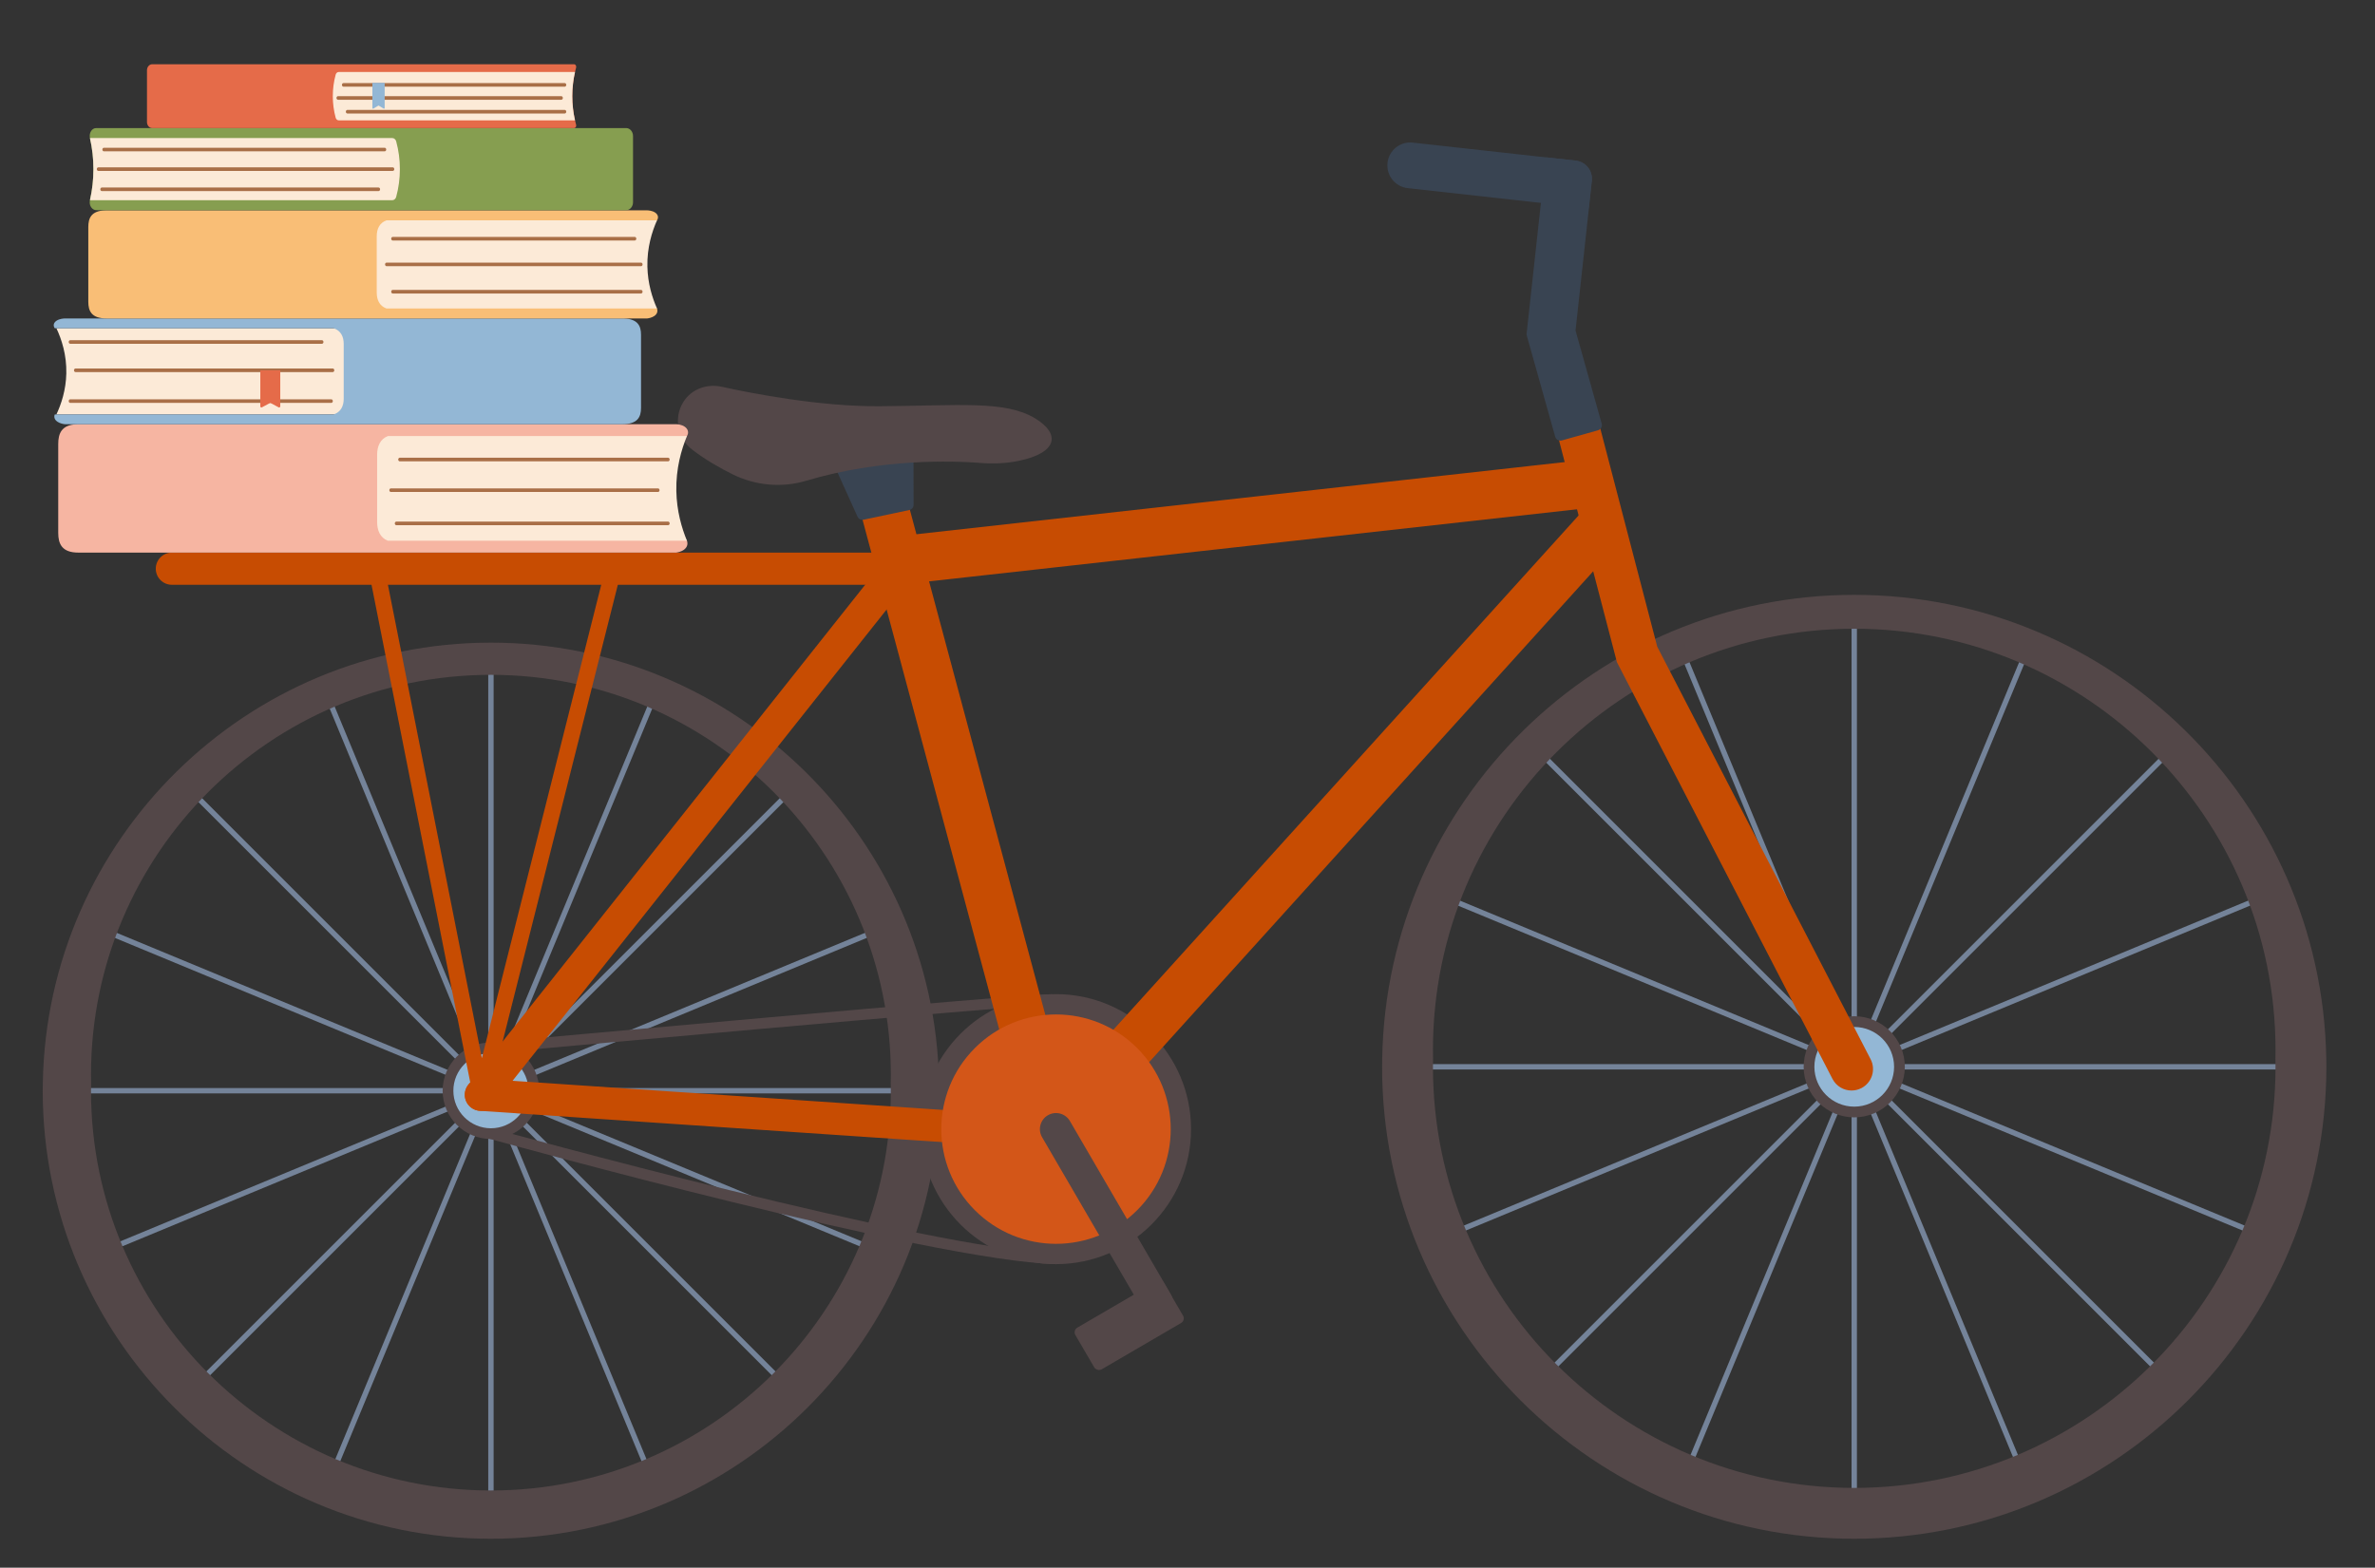 <?xml version="1.0" encoding="UTF-8"?>
<svg id="Layer_1" xmlns="http://www.w3.org/2000/svg" version="1.1" viewBox="0 0 3120 2060">
  <rect x="0" y="0" width="3120" height="2060" fill="#333333" stroke="none"/>
  <!-- Generator: Adobe Illustrator 29.6.1, SVG Export Plug-In . SVG Version: 2.1.1 Build 9)  -->
  <defs>
    <style>
      .st0 {
        fill: #c74c02;
      }

      .st1 {
        fill: #f9be76;
      }

      .st2 {
        fill: #748399;
      }

      .st3 {
        fill: #a96f47;
      }

      .st4 {
        fill: #534748;
      }

      .st5 {
        fill: #fff;
      }

      .st6 {
        fill: #e56b49;
      }

      .st7 {
        fill: #d35618;
      }

      .st8 {
        fill: #cc8278;
      }

      .st9 {
        fill: #c4dbe2;
      }

      .st10 {
        fill: #394452;
      }

      .st12 {
        fill: #fcead7;
      }

      .st13 {
        fill: #f6b5a2;
      }

      .st14 {
        fill: #bad5c8;
      }

      .st15 {
        fill: #869e50;
      }

      .st16 {
        fill: #93b7d5;
      }
    </style>
  </defs>
  <rect class="st5" x="5222.24" y="335.79" width="4000" height="4000"/>
  <g>
    <g>
      <g>
        <rect class="st2" x="641.4" y="876.47" width="7.05" height="1113.62"/>
        <rect class="st2" x="641.4" y="876.47" width="7.05" height="1113.61" transform="translate(-499.4 355.9) rotate(-22.5)"/>
        <rect class="st2" x="641.4" y="876.47" width="7.05" height="1113.61" transform="translate(-824.59 875.82) rotate(-45)"/>
        <rect class="st2" x="641.4" y="876.47" width="7.05" height="1113.61" transform="translate(-926.05 1480.61) rotate(-67.5)"/>
        <rect class="st2" x="88.11" y="1429.75" width="1113.62" height="7.05"/>
        <rect class="st2" x="88.11" y="1429.75" width="1113.61" height="7.05" transform="translate(-499.56 356.07) rotate(-22.51)"/>
        <rect class="st2" x="88.11" y="1429.75" width="1113.61" height="7.05" transform="translate(-824.59 875.82) rotate(-45)"/>
        <rect class="st2" x="88.11" y="1429.75" width="1113.61" height="7.05" transform="translate(-926.06 1480.38) rotate(-67.49)"/>
      </g>
      <circle class="st16" cx="644.92" cy="1433.27" r="56.39"/>
      <path class="st4" d="M644.92,1496.71c-34.98,0-63.43-28.46-63.43-63.43s28.46-63.43,63.43-63.43,63.43,28.46,63.43,63.43-28.46,63.43-63.43,63.43ZM644.92,1383.94c-27.21,0-49.34,22.13-49.34,49.34s22.13,49.34,49.34,49.34,49.34-22.13,49.34-49.34-22.13-49.34-49.34-49.34Z"/>
      <path class="st4" d="M1233.59,1422.71c-5.64-319.85-267.55-578.23-588.67-578.23S61.9,1102.86,56.26,1422.71c-.14,3.52-.14,7.05-.14,10.57,0,324.64,264.17,588.74,588.81,588.74s588.81-264.1,588.81-588.74c0-3.52,0-7.05-.14-10.57ZM119.55,1412.14c0-289.75,235.69-525.37,525.37-525.37s525.37,235.62,525.37,525.37c0,3.52,0,7.05-.14,10.57.14,3.52.14,7.05.14,10.57,0,289.68-235.69,525.3-525.37,525.3S119.55,1722.96,119.55,1433.28c0-3.52,0-7.05.14-10.57-.14-3.52-.14-7.05-.14-10.57Z"/>
    </g>
    <g>
      <g>
        <rect class="st2" x="2432.35" y="815.32" width="7.05" height="1173.06"/>
        <rect class="st2" x="2432.35" y="815.32" width="7.05" height="1173.06" transform="translate(-351.04 1038.88) rotate(-22.5)"/>
        <rect class="st2" x="2432.35" y="815.32" width="7.05" height="1173.06" transform="translate(-277.8 2133.02) rotate(-45)"/>
        <rect class="st2" x="2432.35" y="815.32" width="7.05" height="1173.06" transform="translate(208.57 3115.84) rotate(-67.5)"/>
        <rect class="st2" x="1849.35" y="1398.32" width="1173.06" height="7.05"/>
        <rect class="st2" x="1849.35" y="1398.32" width="1173.06" height="7.05" transform="translate(-351.09 1039.24) rotate(-22.51)"/>
        <rect class="st2" x="1849.35" y="1398.32" width="1173.06" height="7.05" transform="translate(-277.8 2133.02) rotate(-45)"/>
        <rect class="st2" x="1849.35" y="1398.32" width="1173.06" height="7.05" transform="translate(208.35 3115.55) rotate(-67.49)"/>
      </g>
      <circle class="st16" cx="2435.88" cy="1401.85" r="59.4" transform="translate(-277.8 2133.02) rotate(-45)"/>
      <path class="st4" d="M2435.88,1468.29c-36.63,0-66.44-29.81-66.44-66.45s29.81-66.45,66.44-66.45,66.45,29.81,66.45,66.45-29.81,66.45-66.45,66.45ZM2435.88,1349.5c-28.86,0-52.35,23.48-52.35,52.35s23.48,52.35,52.35,52.35,52.35-23.48,52.35-52.35-23.48-52.35-52.35-52.35Z"/>
      <path class="st4" d="M3055.98,1390.71c-5.92-336.9-281.86-609.04-620.1-609.04s-614.11,272.13-620.1,609.04c-.14,3.74-.14,7.47-.14,11.21,0,341.91,278.26,620.1,620.24,620.1s620.24-278.19,620.24-620.1c0-3.74,0-7.47-.14-11.21ZM1882.45,1379.57c0-305.19,248.31-553.36,553.43-553.36s553.43,248.17,553.43,553.36c0,3.74,0,7.47-.14,11.14.14,3.74.14,7.47.14,11.21,0,305.12-248.31,553.28-553.43,553.28s-553.43-248.17-553.43-553.28c0-3.74,0-7.47.14-11.21-.14-3.67-.14-7.4-.14-11.14Z"/>
    </g>
    <circle class="st4" cx="1387.26" cy="1483.76" r="170.35" transform="translate(-642.86 1415.52) rotate(-45)"/>
    <path class="st4" d="M1387.25,1661.16c-97.82,0-177.4-79.58-177.4-177.4s79.58-177.4,177.4-177.4,177.4,79.58,177.4,177.4-79.58,177.4-177.4,177.4ZM1387.25,1320.46c-90.05,0-163.3,73.26-163.3,163.31s73.26,163.3,163.3,163.3,163.31-73.26,163.31-163.3-73.26-163.31-163.31-163.31Z"/>
    <path class="st4" d="M1387.06,1661.16c-165.08-4.55-720.46-158.17-744.03-164.71l3.77-13.58c5.75,1.59,577.28,159.69,740.64,164.2l-.39,14.09Z"/>
    <path class="st4" d="M645.56,1383.91l-1.29-14.03c28.27-2.59,692.64-63.43,737.88-63.43h.01v14.1h-.01c-44.53,0-729.68,62.74-736.59,63.37Z"/>
    <g>
      <path class="st0" d="M1382.17,1521.1c-2.47,0-4.97-.29-7.44-.88-11.29-2.72-20.19-11.4-23.2-22.62l-237.12-884.39,61.27-16.43,222.03,828.12,684.76-757.18,47.05,42.55-723.83,800.38c-6.09,6.73-14.67,10.44-23.52,10.44Z"/>
      <path class="st0" d="M2432.38,1433.01c-10.21,0-20.06-5.56-25.07-15.25l-283.18-547.63-97.84-374.93c-3.93-15.06,5.1-30.46,20.16-34.4,15.06-3.91,30.46,5.09,34.4,20.16l96.25,368.84,280.3,542.05c7.15,13.83,1.74,30.84-12.09,37.99-4.14,2.14-8.57,3.16-12.93,3.16Z"/>
      <path class="st0" d="M1180.28,768.26c-15.95,0-29.68-11.99-31.48-28.21-1.94-17.41,10.6-33.09,28.01-35.03l892.61-99.36c17.49-1.98,33.1,10.6,35.03,28.01,1.94,17.41-10.6,33.09-28.01,35.03l-892.61,99.36c-1.19.13-2.38.2-3.55.2Z"/>
      <path class="st0" d="M1382.19,1510.53c-.48,0-.96-.01-1.45-.05l-750.41-50.78c-11.65-.79-20.46-10.87-19.67-22.52.79-11.65,10.74-20.54,22.52-19.67l750.41,50.78c11.65.79,20.46,10.87,19.67,22.52-.76,11.16-10.05,19.72-21.08,19.72Z"/>
      <path class="st0" d="M631.74,1459.75c-4.6,0-9.24-1.5-13.13-4.58-9.15-7.26-10.68-20.56-3.42-29.71l548.56-691.32c7.26-9.14,20.56-10.68,29.71-3.42,9.15,7.26,10.68,20.56,3.42,29.71l-548.56,691.32c-4.17,5.26-10.35,8-16.58,8Z"/>
      <path class="st0" d="M631.76,1449.17c-.09,0-.18,0-.28,0-4.94-.13-9.14-3.66-10.1-8.51l-137.11-691.32c-1.14-5.73,2.58-11.29,8.31-12.43,5.74-1.15,11.29,2.58,12.43,8.31l127.97,645.25,162.84-645.78c1.43-5.66,7.18-9.07,12.84-7.67,5.66,1.43,9.1,7.18,7.67,12.84l-174.32,691.32c-1.19,4.7-5.42,7.99-10.25,7.99Z"/>
      <path class="st0" d="M1180.32,768.43H225.78c-11.68,0-21.14-9.47-21.14-21.14s9.47-21.14,21.14-21.14h954.54c11.68,0,21.14,9.47,21.14,21.14s-9.47,21.14-21.14,21.14Z"/>
    </g>
    <g>
      <circle class="st7" cx="1387.26" cy="1483.76" r="150.71" transform="translate(-642.86 1415.52) rotate(-45)"/>
      <path class="st4" d="M1519.63,1732.18c-7.28,0-14.36-3.76-18.29-10.51l-132.35-227.27c-5.88-10.09-2.46-23.04,7.63-28.91,10.09-5.89,23.04-2.46,28.91,7.63l132.35,227.27c5.88,10.09,2.46,23.04-7.63,28.91-3.35,1.95-7.01,2.88-10.62,2.88Z"/>
      <rect class="st4" x="1415.96" y="1709.7" width="135" height="63.43" rx="7.05" ry="7.05" transform="translate(-675.47 984.97) rotate(-30.26)"/>
    </g>
    <path class="st10" d="M1098.81,596.99l92.68-19.63c4.38-.93,8.5,2.4,8.51,6.88l.19,79.06c0,3.34-2.32,6.22-5.59,6.91l-60.19,12.75c-3.24.69-6.52-.97-7.88-3.99l-32.68-72.18c-1.86-4.1.56-8.87,4.96-9.8Z"/>
    <path class="st4" d="M1288.26,608.33c-36.77-2.85-130.62-6.03-229.1,23.38-31.97,9.55-66.44,6.47-96.37-8.26-17.29-8.52-36.34-19.42-53.54-32.67-18.97-14.62-24.41-41.25-12.02-61.74.3-.5.62-1.01.94-1.51,10.47-16.32,30.7-23.53,49.64-19.36,40.23,8.85,129.09,26.14,207.19,25.65,104.83-.67,165.6-8.01,204.99,16.03,33.37,20.36,29.64,45.29-22.41,55.88-16.2,3.29-32.84,3.9-49.32,2.62Z"/>
    <g>
      <path class="st10" d="M2043.05,573.89l-37.7-134.21,25.46-232.97,39.18,4.28c13.19,1.44,22.71,13.3,21.27,26.49l-21.51,196.87,34.38,122.38c1.05,3.75-1.13,7.64-4.88,8.69l-47.5,13.35c-3.75,1.05-7.64-1.13-8.69-4.88Z"/>
      <path class="st10" d="M2086.99,273.6l-237.66-26.37c-16.52-1.83-28.43-16.72-26.6-33.24h0c1.83-16.52,16.72-28.43,33.24-26.6l213.79,23.73c13.18,1.46,22.69,13.34,21.22,26.52l-3.99,35.97Z"/>
    </g>
    <g>
      <g>
        <path class="st13" d="M76.5,583.35v116.89c0,14.25,4.72,25.91,26.4,25.91h785.38c1.81-.24,6.67-1.07,10.45-3.96,4.64-3.54,4.59-7.85,4.15-10.11-.15-.81-.36-1.35-.43-1.51-9.63-10.62-31.26-37.74-28.83-74.57,1.99-30.18,19.17-52.34,28.83-62.96,2.7-4.31,1.61-9.1-2.79-12.22-4.24-3.01-9.92-3.33-11.38-3.38H102.9c-.9,0-1.78.02-2.63.06-19.44.92-23.77,12.2-23.77,25.85Z"/>
        <path class="st12" d="M495.42,597.77v88.04c0,11.19,3.95,20.81,14.07,24.74h392.96c-6.87-16.57-13.44-38.88-13.96-65.41-.57-29.68,6.63-54.41,13.96-72.12h-392.88c-10.18,3.88-14.16,13.53-14.16,24.75Z"/>
      </g>
      <path class="st3" d="M877.7,690.15h-357.03c-1.12,0-2.03-1.06-2.03-2.36s.91-2.36,2.03-2.36h357.03c1.12,0,2.03,1.06,2.03,2.36s-.91,2.36-2.03,2.36Z"/>
      <path class="st3" d="M864.41,646.49h-350.91c-1.12,0-2.03-1.06-2.03-2.36s.91-2.36,2.03-2.36h350.91c1.12,0,2.03,1.06,2.03,2.36s-.91,2.36-2.03,2.36Z"/>
      <path class="st3" d="M877.7,606.21h-352.53c-1.12,0-2.03-1.06-2.03-2.36s.91-2.36,2.03-2.36h352.53c1.12,0,2.03,1.06,2.03,2.36s-.91,2.36-2.03,2.36Z"/>
    </g>
    <g>
      <g>
        <path class="st12" d="M74.11,431.32s0,0,0,0c0,0,0,0,0-.01h366.34c9.5,3.19,13.2,11.14,13.2,20.39v72.53c0,9.22-3.68,17.14-13.12,20.37H74.1c6.41-13.65,12.53-32.03,13.02-53.87.53-24.44-6.18-44.81-13.01-59.39Z"/>
        <path class="st16" d="M71.93,544.67c-.33.77-2.18,5.67,3.5,9.5,3.52,2.38,8.05,3.06,9.74,3.26h732.32c20.22,0,24.62-9.6,24.62-21.34v-96.28c0-11.35-4.11-20.7-22.64-21.31-.64-.02-1.3-.03-1.98-.03H85.17c-1.35.04-6.66.31-10.61,2.78-4.11,2.58-5.12,6.52-2.6,10.07,0,0,0,0,0-.01h366.34c9.5,3.19,13.2,11.14,13.2,20.39v72.53c0,9.22-3.68,17.14-13.12,20.37H71.98s-.01.01-.02.02c0,.02-.02.04-.03.06Z"/>
      </g>
      <path class="st3" d="M437.13,488.94H99.21c-1.12,0-2.03-1.06-2.03-2.36s.91-2.36,2.03-2.36h337.92c1.12,0,2.03,1.06,2.03,2.36s-.91,2.36-2.03,2.36Z"/>
      <path class="st3" d="M422.91,451.75H92.29c-1.12,0-2.03-1.06-2.03-2.36s.91-2.36,2.03-2.36h330.62c1.12,0,2.03,1.06,2.03,2.36s-.91,2.36-2.03,2.36Z"/>
      <path class="st3" d="M435.21,529.43H92.29c-1.12,0-2.03-1.06-2.03-2.36s.91-2.36,2.03-2.36h342.92c1.12,0,2.03,1.06,2.03,2.36s-.91,2.36-2.03,2.36Z"/>
      <path class="st6" d="M344.05,535.28l11.02-5.89,11.02,5.89c.95.51,2.08-.2,2.08-1.29v-47.4h-26.2v47.4c0,1.09,1.13,1.8,2.08,1.29Z"/>
    </g>
    <g>
      <g>
        <path class="st1" d="M116,298.23v98.42c0,12,4.27,21.81,23.88,21.81h710.39c1.64-.21,6.03-.9,9.45-3.33,4.19-2.98,4.15-6.61,3.75-8.51-.14-.68-.33-1.14-.39-1.27-8.71-8.94-28.27-31.77-26.08-62.79,1.8-25.41,17.34-44.07,26.08-53.01,2.44-3.63,1.46-7.66-2.52-10.29-3.83-2.53-8.98-2.8-10.29-2.85H139.88c-.82,0-1.61.02-2.38.05-17.59.77-21.5,10.27-21.5,21.77Z"/>
        <path class="st12" d="M494.92,310.38v74.13c0,9.42,3.57,17.53,12.73,20.83h355.44c-6.21-13.95-12.15-32.74-12.62-55.07-.52-24.99,6-45.82,12.62-60.73h-355.36c-9.21,3.27-12.81,11.39-12.81,20.84Z"/>
      </g>
      <path class="st3" d="M842.11,349.8h-334.24c-1.12,0-2.03-1.06-2.03-2.36s.91-2.36,2.03-2.36h334.24c1.12,0,2.03,1.06,2.03,2.36s-.91,2.36-2.03,2.36Z"/>
      <path class="st3" d="M833.87,316.04h-317.93c-1.12,0-2.03-1.05-2.03-2.36s.91-2.36,2.03-2.36h317.93c1.12,0,2.03,1.05,2.03,2.36s-.91,2.36-2.03,2.36Z"/>
      <path class="st3" d="M842.11,385.68h-326.17c-1.12,0-2.03-1.05-2.03-2.36s.91-2.36,2.03-2.36h326.17c1.12,0,2.03,1.05,2.03,2.36s-.91,2.36-2.03,2.36Z"/>
    </g>
    <g>
      <g>
        <path class="st15" d="M831.59,178.7v87.08c0,5.75-4.02,10.41-8.97,10.41H126.6c-5.82,0-9.98-6.43-8.46-12.98v-.12c6.13-26.77,6.13-54.95,0-81.71,0-.05,0-.07-.02-.12-1.32-6.55,2.48-12.96,8.28-12.96h696.22c4.95,0,8.97,4.67,8.97,10.39Z"/>
        <path class="st12" d="M520.46,258.72c-.71,2.62-2.8,4.38-5.17,4.38H118.14c6.13-26.77,6.13-54.95,0-81.71h397.15c2.37,0,4.46,1.77,5.17,4.36,6.47,23.75,6.47,49.24,0,72.97Z"/>
      </g>
      <path class="st3" d="M515.94,224.61H129.2c-1.12,0-2.03-1.06-2.03-2.36s.91-2.36,2.03-2.36h386.74c1.12,0,2.03,1.06,2.03,2.36s-.91,2.36-2.03,2.36Z"/>
      <path class="st3" d="M497.28,251.11H133.81c-1.12,0-2.03-1.06-2.03-2.36s.91-2.36,2.03-2.36h363.47c1.12,0,2.03,1.06,2.03,2.36s-.91,2.36-2.03,2.36Z"/>
      <path class="st3" d="M505.34,198.87H136.5c-1.12,0-2.03-1.06-2.03-2.36s.91-2.36,2.03-2.36h368.83c1.12,0,2.03,1.06,2.03,2.36s-.91,2.36-2.03,2.36Z"/>
    </g>
    <g>
      <path class="st6" d="M755.38,158.14c.45,1.93.93,3.86,1.45,5.77.6,2.17-.78,4.39-2.74,4.39H199.92c-3.77,0-6.83-3.55-6.83-7.93v-68c0-4.38,3.06-7.93,6.83-7.93h554.17c1.96,0,3.34,2.22,2.74,4.39-.53,1.92-1.01,3.85-1.45,5.79-4.76,20.81-4.76,42.71,0,63.53Z"/>
      <path class="st12" d="M755.38,158.14h-310.39c-1.83,0-3.46-1.37-4.01-3.4-5.04-18.45-5.04-38.27,0-56.72.55-2.03,2.18-3.4,4.01-3.4h310.4c-4.76,20.81-4.76,42.71,0,63.52Z"/>
      <path class="st3" d="M741.86,113.9h-290.63c-1.12,0-2.03-1.06-2.03-2.36s.91-2.36,2.03-2.36h290.63c1.12,0,2.03,1.06,2.03,2.36s-.91,2.36-2.03,2.36Z"/>
      <path class="st3" d="M741.86,149.15h-285.51c-1.12,0-2.03-1.06-2.03-2.36s.91-2.36,2.03-2.36h285.51c1.12,0,2.03,1.06,2.03,2.36s-.91,2.36-2.03,2.36Z"/>
      <path class="st3" d="M737.38,131.09h-293.33c-1.12,0-2.03-1.06-2.03-2.36s.91-2.36,2.03-2.36h293.33c1.12,0,2.03,1.06,2.03,2.36s-.91,2.36-2.03,2.36Z"/>
      <path class="st16" d="M504.06,142.75l-6.78-4.1-6.78,4.1c-.58.35-1.28-.14-1.28-.9v-33.01h16.12v33.01c0,.76-.7,1.25-1.28.9Z"/>
    </g>
  </g>
</svg>
